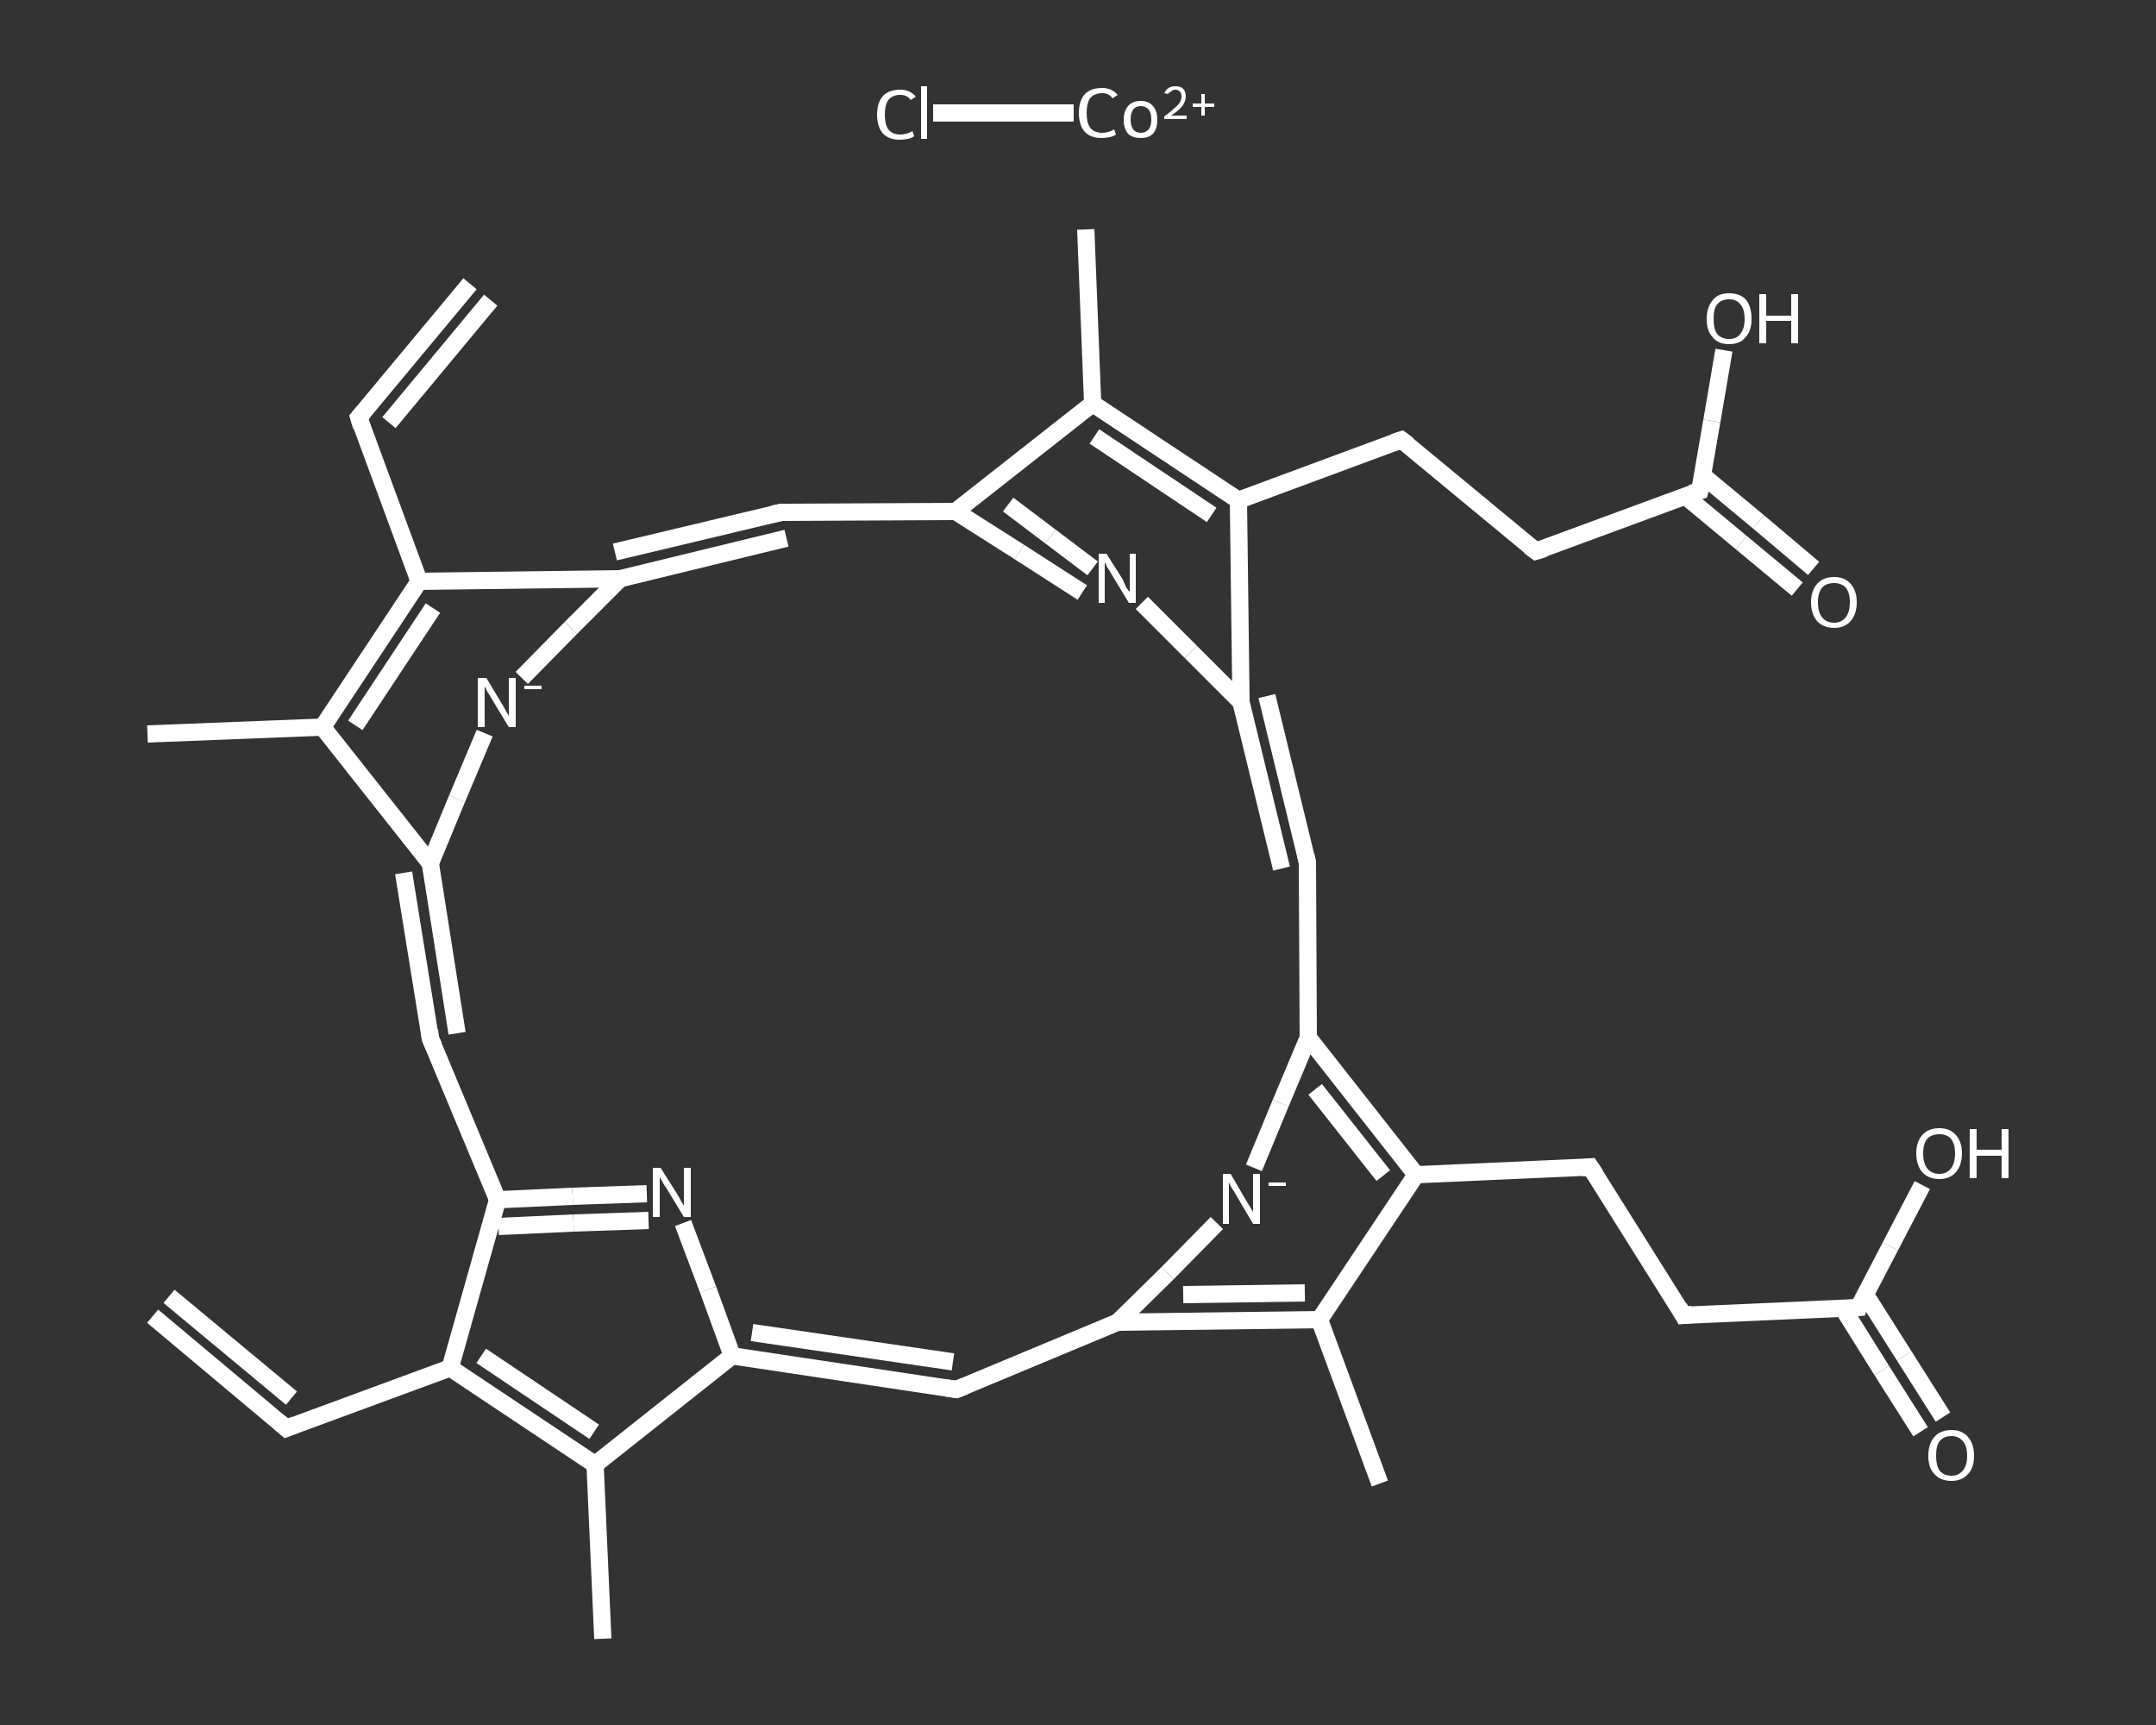 <?xml version='1.0' encoding='iso-8859-1'?>
<svg version='1.1' baseProfile='full'
              xmlns='http://www.w3.org/2000/svg'
                      xmlns:rdkit='http://www.rdkit.org/xml'
                      xmlns:xlink='http://www.w3.org/1999/xlink'
                  xml:space='preserve'
width='250px' height='200px' viewBox='0 0 250 200'>
<rect x="0" y="0" width="250" height="200" fill="#333333" stroke="none"/>
<!-- END OF HEADER -->
<rect style='opacity:1.0;fill:transparent;stroke:none' width='250.0' height='200.0' x='0.0' y='0.0'> </rect>
<path class='bond-0 atom-0 atom-1' d='M 17.7,152.6 L 33.2,165.6' style='fill:none;fill-rule:evenodd;stroke:#FFFFFF;stroke-width:2.0px;stroke-linecap:butt;stroke-linejoin:miter;stroke-opacity:1' />
<path class='bond-0 atom-0 atom-1' d='M 19.6,150.3 L 33.8,162.1' style='fill:none;fill-rule:evenodd;stroke:#FFFFFF;stroke-width:2.0px;stroke-linecap:butt;stroke-linejoin:miter;stroke-opacity:1' />
<path class='bond-1 atom-1 atom-2' d='M 33.2,165.6 L 52.2,158.6' style='fill:none;fill-rule:evenodd;stroke:#FFFFFF;stroke-width:2.0px;stroke-linecap:butt;stroke-linejoin:miter;stroke-opacity:1' />
<path class='bond-2 atom-2 atom-3' d='M 52.2,158.6 L 69.0,169.8' style='fill:none;fill-rule:evenodd;stroke:#FFFFFF;stroke-width:2.0px;stroke-linecap:butt;stroke-linejoin:miter;stroke-opacity:1' />
<path class='bond-2 atom-2 atom-3' d='M 55.8,157.2 L 68.9,166.0' style='fill:none;fill-rule:evenodd;stroke:#FFFFFF;stroke-width:2.0px;stroke-linecap:butt;stroke-linejoin:miter;stroke-opacity:1' />
<path class='bond-3 atom-3 atom-4' d='M 69.0,169.8 L 69.9,190.0' style='fill:none;fill-rule:evenodd;stroke:#FFFFFF;stroke-width:2.0px;stroke-linecap:butt;stroke-linejoin:miter;stroke-opacity:1' />
<path class='bond-4 atom-3 atom-5' d='M 69.0,169.8 L 84.9,157.2' style='fill:none;fill-rule:evenodd;stroke:#FFFFFF;stroke-width:2.0px;stroke-linecap:butt;stroke-linejoin:miter;stroke-opacity:1' />
<path class='bond-5 atom-5 atom-6' d='M 84.9,157.2 L 110.9,161.1' style='fill:none;fill-rule:evenodd;stroke:#FFFFFF;stroke-width:2.0px;stroke-linecap:butt;stroke-linejoin:miter;stroke-opacity:1' />
<path class='bond-5 atom-5 atom-6' d='M 87.2,154.5 L 110.5,157.9' style='fill:none;fill-rule:evenodd;stroke:#FFFFFF;stroke-width:2.0px;stroke-linecap:butt;stroke-linejoin:miter;stroke-opacity:1' />
<path class='bond-6 atom-6 atom-7' d='M 110.9,161.1 L 129.6,153.3' style='fill:none;fill-rule:evenodd;stroke:#FFFFFF;stroke-width:2.0px;stroke-linecap:butt;stroke-linejoin:miter;stroke-opacity:1' />
<path class='bond-7 atom-7 atom-8' d='M 129.6,153.3 L 135.4,147.6' style='fill:none;fill-rule:evenodd;stroke:#FFFFFF;stroke-width:2.0px;stroke-linecap:butt;stroke-linejoin:miter;stroke-opacity:1' />
<path class='bond-7 atom-7 atom-8' d='M 135.4,147.6 L 141.1,141.8' style='fill:none;fill-rule:evenodd;stroke:#FFFFFF;stroke-width:2.0px;stroke-linecap:butt;stroke-linejoin:miter;stroke-opacity:1' />
<path class='bond-8 atom-8 atom-9' d='M 145.4,135.4 L 148.5,127.9' style='fill:none;fill-rule:evenodd;stroke:#FFFFFF;stroke-width:2.0px;stroke-linecap:butt;stroke-linejoin:miter;stroke-opacity:1' />
<path class='bond-8 atom-8 atom-9' d='M 148.5,127.9 L 151.7,120.3' style='fill:none;fill-rule:evenodd;stroke:#FFFFFF;stroke-width:2.0px;stroke-linecap:butt;stroke-linejoin:miter;stroke-opacity:1' />
<path class='bond-9 atom-9 atom-10' d='M 151.7,120.3 L 151.6,100.0' style='fill:none;fill-rule:evenodd;stroke:#FFFFFF;stroke-width:2.0px;stroke-linecap:butt;stroke-linejoin:miter;stroke-opacity:1' />
<path class='bond-10 atom-10 atom-11' d='M 148.6,100.7 L 143.9,81.4' style='fill:none;fill-rule:evenodd;stroke:#FFFFFF;stroke-width:2.0px;stroke-linecap:butt;stroke-linejoin:miter;stroke-opacity:1' />
<path class='bond-10 atom-10 atom-11' d='M 151.6,100.0 L 146.9,80.7' style='fill:none;fill-rule:evenodd;stroke:#FFFFFF;stroke-width:2.0px;stroke-linecap:butt;stroke-linejoin:miter;stroke-opacity:1' />
<path class='bond-11 atom-11 atom-12' d='M 143.9,81.4 L 138.1,75.6' style='fill:none;fill-rule:evenodd;stroke:#FFFFFF;stroke-width:2.0px;stroke-linecap:butt;stroke-linejoin:miter;stroke-opacity:1' />
<path class='bond-11 atom-11 atom-12' d='M 138.1,75.6 L 132.4,69.9' style='fill:none;fill-rule:evenodd;stroke:#FFFFFF;stroke-width:2.0px;stroke-linecap:butt;stroke-linejoin:miter;stroke-opacity:1' />
<path class='bond-12 atom-12 atom-13' d='M 125.5,68.7 L 118.2,64.0' style='fill:none;fill-rule:evenodd;stroke:#FFFFFF;stroke-width:2.0px;stroke-linecap:butt;stroke-linejoin:miter;stroke-opacity:1' />
<path class='bond-12 atom-12 atom-13' d='M 118.2,64.0 L 110.8,59.3' style='fill:none;fill-rule:evenodd;stroke:#FFFFFF;stroke-width:2.0px;stroke-linecap:butt;stroke-linejoin:miter;stroke-opacity:1' />
<path class='bond-12 atom-12 atom-13' d='M 126.7,65.9 L 121.8,62.2' style='fill:none;fill-rule:evenodd;stroke:#FFFFFF;stroke-width:2.0px;stroke-linecap:butt;stroke-linejoin:miter;stroke-opacity:1' />
<path class='bond-12 atom-12 atom-13' d='M 121.8,62.2 L 116.9,58.5' style='fill:none;fill-rule:evenodd;stroke:#FFFFFF;stroke-width:2.0px;stroke-linecap:butt;stroke-linejoin:miter;stroke-opacity:1' />
<path class='bond-13 atom-13 atom-14' d='M 110.8,59.3 L 90.6,59.4' style='fill:none;fill-rule:evenodd;stroke:#FFFFFF;stroke-width:2.0px;stroke-linecap:butt;stroke-linejoin:miter;stroke-opacity:1' />
<path class='bond-14 atom-14 atom-15' d='M 91.2,62.4 L 71.9,67.1' style='fill:none;fill-rule:evenodd;stroke:#FFFFFF;stroke-width:2.0px;stroke-linecap:butt;stroke-linejoin:miter;stroke-opacity:1' />
<path class='bond-14 atom-14 atom-15' d='M 90.6,59.4 L 71.3,64.0' style='fill:none;fill-rule:evenodd;stroke:#FFFFFF;stroke-width:2.0px;stroke-linecap:butt;stroke-linejoin:miter;stroke-opacity:1' />
<path class='bond-15 atom-15 atom-16' d='M 71.9,67.1 L 66.2,72.8' style='fill:none;fill-rule:evenodd;stroke:#FFFFFF;stroke-width:2.0px;stroke-linecap:butt;stroke-linejoin:miter;stroke-opacity:1' />
<path class='bond-15 atom-15 atom-16' d='M 66.2,72.8 L 60.5,78.6' style='fill:none;fill-rule:evenodd;stroke:#FFFFFF;stroke-width:2.0px;stroke-linecap:butt;stroke-linejoin:miter;stroke-opacity:1' />
<path class='bond-16 atom-16 atom-17' d='M 56.2,85.0 L 53.0,92.6' style='fill:none;fill-rule:evenodd;stroke:#FFFFFF;stroke-width:2.0px;stroke-linecap:butt;stroke-linejoin:miter;stroke-opacity:1' />
<path class='bond-16 atom-16 atom-17' d='M 53.0,92.6 L 49.9,100.1' style='fill:none;fill-rule:evenodd;stroke:#FFFFFF;stroke-width:2.0px;stroke-linecap:butt;stroke-linejoin:miter;stroke-opacity:1' />
<path class='bond-17 atom-17 atom-18' d='M 46.8,101.2 L 49.9,120.4' style='fill:none;fill-rule:evenodd;stroke:#FFFFFF;stroke-width:2.0px;stroke-linecap:butt;stroke-linejoin:miter;stroke-opacity:1' />
<path class='bond-17 atom-17 atom-18' d='M 49.9,100.1 L 53.0,119.8' style='fill:none;fill-rule:evenodd;stroke:#FFFFFF;stroke-width:2.0px;stroke-linecap:butt;stroke-linejoin:miter;stroke-opacity:1' />
<path class='bond-18 atom-18 atom-19' d='M 49.9,120.4 L 57.7,139.1' style='fill:none;fill-rule:evenodd;stroke:#FFFFFF;stroke-width:2.0px;stroke-linecap:butt;stroke-linejoin:miter;stroke-opacity:1' />
<path class='bond-19 atom-19 atom-20' d='M 57.7,139.1 L 66.4,138.7' style='fill:none;fill-rule:evenodd;stroke:#FFFFFF;stroke-width:2.0px;stroke-linecap:butt;stroke-linejoin:miter;stroke-opacity:1' />
<path class='bond-19 atom-19 atom-20' d='M 66.4,138.7 L 75.0,138.4' style='fill:none;fill-rule:evenodd;stroke:#FFFFFF;stroke-width:2.0px;stroke-linecap:butt;stroke-linejoin:miter;stroke-opacity:1' />
<path class='bond-19 atom-19 atom-20' d='M 57.8,142.2 L 66.5,141.8' style='fill:none;fill-rule:evenodd;stroke:#FFFFFF;stroke-width:2.0px;stroke-linecap:butt;stroke-linejoin:miter;stroke-opacity:1' />
<path class='bond-19 atom-19 atom-20' d='M 66.5,141.8 L 75.2,141.5' style='fill:none;fill-rule:evenodd;stroke:#FFFFFF;stroke-width:2.0px;stroke-linecap:butt;stroke-linejoin:miter;stroke-opacity:1' />
<path class='bond-20 atom-17 atom-21' d='M 49.9,100.1 L 37.4,84.3' style='fill:none;fill-rule:evenodd;stroke:#FFFFFF;stroke-width:2.0px;stroke-linecap:butt;stroke-linejoin:miter;stroke-opacity:1' />
<path class='bond-21 atom-21 atom-22' d='M 37.4,84.3 L 17.1,85.1' style='fill:none;fill-rule:evenodd;stroke:#FFFFFF;stroke-width:2.0px;stroke-linecap:butt;stroke-linejoin:miter;stroke-opacity:1' />
<path class='bond-22 atom-21 atom-23' d='M 37.4,84.3 L 48.6,67.4' style='fill:none;fill-rule:evenodd;stroke:#FFFFFF;stroke-width:2.0px;stroke-linecap:butt;stroke-linejoin:miter;stroke-opacity:1' />
<path class='bond-22 atom-21 atom-23' d='M 41.2,84.1 L 50.2,70.5' style='fill:none;fill-rule:evenodd;stroke:#FFFFFF;stroke-width:2.0px;stroke-linecap:butt;stroke-linejoin:miter;stroke-opacity:1' />
<path class='bond-23 atom-23 atom-24' d='M 48.6,67.4 L 41.6,48.4' style='fill:none;fill-rule:evenodd;stroke:#FFFFFF;stroke-width:2.0px;stroke-linecap:butt;stroke-linejoin:miter;stroke-opacity:1' />
<path class='bond-24 atom-24 atom-25' d='M 41.6,48.4 L 54.5,32.9' style='fill:none;fill-rule:evenodd;stroke:#FFFFFF;stroke-width:2.0px;stroke-linecap:butt;stroke-linejoin:miter;stroke-opacity:1' />
<path class='bond-24 atom-24 atom-25' d='M 45.1,49.0 L 56.9,34.8' style='fill:none;fill-rule:evenodd;stroke:#FFFFFF;stroke-width:2.0px;stroke-linecap:butt;stroke-linejoin:miter;stroke-opacity:1' />
<path class='bond-25 atom-13 atom-26' d='M 110.8,59.3 L 126.7,46.8' style='fill:none;fill-rule:evenodd;stroke:#FFFFFF;stroke-width:2.0px;stroke-linecap:butt;stroke-linejoin:miter;stroke-opacity:1' />
<path class='bond-26 atom-26 atom-27' d='M 126.7,46.8 L 125.9,26.6' style='fill:none;fill-rule:evenodd;stroke:#FFFFFF;stroke-width:2.0px;stroke-linecap:butt;stroke-linejoin:miter;stroke-opacity:1' />
<path class='bond-27 atom-26 atom-28' d='M 126.7,46.8 L 143.6,58.0' style='fill:none;fill-rule:evenodd;stroke:#FFFFFF;stroke-width:2.0px;stroke-linecap:butt;stroke-linejoin:miter;stroke-opacity:1' />
<path class='bond-27 atom-26 atom-28' d='M 126.9,50.6 L 140.5,59.7' style='fill:none;fill-rule:evenodd;stroke:#FFFFFF;stroke-width:2.0px;stroke-linecap:butt;stroke-linejoin:miter;stroke-opacity:1' />
<path class='bond-28 atom-28 atom-29' d='M 143.6,58.0 L 162.5,51.0' style='fill:none;fill-rule:evenodd;stroke:#FFFFFF;stroke-width:2.0px;stroke-linecap:butt;stroke-linejoin:miter;stroke-opacity:1' />
<path class='bond-29 atom-29 atom-30' d='M 162.5,51.0 L 178.1,63.9' style='fill:none;fill-rule:evenodd;stroke:#FFFFFF;stroke-width:2.0px;stroke-linecap:butt;stroke-linejoin:miter;stroke-opacity:1' />
<path class='bond-30 atom-30 atom-31' d='M 178.1,63.9 L 197.1,56.9' style='fill:none;fill-rule:evenodd;stroke:#FFFFFF;stroke-width:2.0px;stroke-linecap:butt;stroke-linejoin:miter;stroke-opacity:1' />
<path class='bond-31 atom-31 atom-32' d='M 195.4,57.5 L 201.9,62.9' style='fill:none;fill-rule:evenodd;stroke:#FFFFFF;stroke-width:2.0px;stroke-linecap:butt;stroke-linejoin:miter;stroke-opacity:1' />
<path class='bond-31 atom-31 atom-32' d='M 201.9,62.9 L 208.4,68.3' style='fill:none;fill-rule:evenodd;stroke:#FFFFFF;stroke-width:2.0px;stroke-linecap:butt;stroke-linejoin:miter;stroke-opacity:1' />
<path class='bond-31 atom-31 atom-32' d='M 197.4,55.1 L 203.9,60.5' style='fill:none;fill-rule:evenodd;stroke:#FFFFFF;stroke-width:2.0px;stroke-linecap:butt;stroke-linejoin:miter;stroke-opacity:1' />
<path class='bond-31 atom-31 atom-32' d='M 203.9,60.5 L 210.3,65.9' style='fill:none;fill-rule:evenodd;stroke:#FFFFFF;stroke-width:2.0px;stroke-linecap:butt;stroke-linejoin:miter;stroke-opacity:1' />
<path class='bond-32 atom-31 atom-33' d='M 197.1,56.9 L 198.5,48.8' style='fill:none;fill-rule:evenodd;stroke:#FFFFFF;stroke-width:2.0px;stroke-linecap:butt;stroke-linejoin:miter;stroke-opacity:1' />
<path class='bond-32 atom-31 atom-33' d='M 198.5,48.8 L 199.9,40.6' style='fill:none;fill-rule:evenodd;stroke:#FFFFFF;stroke-width:2.0px;stroke-linecap:butt;stroke-linejoin:miter;stroke-opacity:1' />
<path class='bond-33 atom-9 atom-34' d='M 151.7,120.3 L 164.2,136.2' style='fill:none;fill-rule:evenodd;stroke:#FFFFFF;stroke-width:2.0px;stroke-linecap:butt;stroke-linejoin:miter;stroke-opacity:1' />
<path class='bond-33 atom-9 atom-34' d='M 152.5,126.3 L 160.4,136.3' style='fill:none;fill-rule:evenodd;stroke:#FFFFFF;stroke-width:2.0px;stroke-linecap:butt;stroke-linejoin:miter;stroke-opacity:1' />
<path class='bond-34 atom-34 atom-35' d='M 164.2,136.2 L 184.4,135.3' style='fill:none;fill-rule:evenodd;stroke:#FFFFFF;stroke-width:2.0px;stroke-linecap:butt;stroke-linejoin:miter;stroke-opacity:1' />
<path class='bond-35 atom-35 atom-36' d='M 184.4,135.3 L 195.2,152.5' style='fill:none;fill-rule:evenodd;stroke:#FFFFFF;stroke-width:2.0px;stroke-linecap:butt;stroke-linejoin:miter;stroke-opacity:1' />
<path class='bond-36 atom-36 atom-37' d='M 195.2,152.5 L 215.5,151.6' style='fill:none;fill-rule:evenodd;stroke:#FFFFFF;stroke-width:2.0px;stroke-linecap:butt;stroke-linejoin:miter;stroke-opacity:1' />
<path class='bond-37 atom-37 atom-38' d='M 213.7,151.7 L 218.2,158.9' style='fill:none;fill-rule:evenodd;stroke:#FFFFFF;stroke-width:2.0px;stroke-linecap:butt;stroke-linejoin:miter;stroke-opacity:1' />
<path class='bond-37 atom-37 atom-38' d='M 218.2,158.9 L 222.7,166.0' style='fill:none;fill-rule:evenodd;stroke:#FFFFFF;stroke-width:2.0px;stroke-linecap:butt;stroke-linejoin:miter;stroke-opacity:1' />
<path class='bond-37 atom-37 atom-38' d='M 216.3,150.1 L 220.8,157.2' style='fill:none;fill-rule:evenodd;stroke:#FFFFFF;stroke-width:2.0px;stroke-linecap:butt;stroke-linejoin:miter;stroke-opacity:1' />
<path class='bond-37 atom-37 atom-38' d='M 220.8,157.2 L 225.3,164.3' style='fill:none;fill-rule:evenodd;stroke:#FFFFFF;stroke-width:2.0px;stroke-linecap:butt;stroke-linejoin:miter;stroke-opacity:1' />
<path class='bond-38 atom-37 atom-39' d='M 215.5,151.6 L 219.2,144.5' style='fill:none;fill-rule:evenodd;stroke:#FFFFFF;stroke-width:2.0px;stroke-linecap:butt;stroke-linejoin:miter;stroke-opacity:1' />
<path class='bond-38 atom-37 atom-39' d='M 219.2,144.5 L 222.9,137.4' style='fill:none;fill-rule:evenodd;stroke:#FFFFFF;stroke-width:2.0px;stroke-linecap:butt;stroke-linejoin:miter;stroke-opacity:1' />
<path class='bond-39 atom-34 atom-40' d='M 164.2,136.2 L 153.0,153.0' style='fill:none;fill-rule:evenodd;stroke:#FFFFFF;stroke-width:2.0px;stroke-linecap:butt;stroke-linejoin:miter;stroke-opacity:1' />
<path class='bond-40 atom-40 atom-41' d='M 153.0,153.0 L 160.0,172.0' style='fill:none;fill-rule:evenodd;stroke:#FFFFFF;stroke-width:2.0px;stroke-linecap:butt;stroke-linejoin:miter;stroke-opacity:1' />
<path class='bond-41 atom-42 atom-43' d='M 108.2,13.1 L 116.3,13.1' style='fill:none;fill-rule:evenodd;stroke:#FFFFFF;stroke-width:2.0px;stroke-linecap:butt;stroke-linejoin:miter;stroke-opacity:1' />
<path class='bond-41 atom-42 atom-43' d='M 116.3,13.1 L 124.5,13.1' style='fill:none;fill-rule:evenodd;stroke:#FFFFFF;stroke-width:2.0px;stroke-linecap:butt;stroke-linejoin:miter;stroke-opacity:1' />
<path class='bond-42 atom-19 atom-2' d='M 57.7,139.1 L 52.2,158.6' style='fill:none;fill-rule:evenodd;stroke:#FFFFFF;stroke-width:2.0px;stroke-linecap:butt;stroke-linejoin:miter;stroke-opacity:1' />
<path class='bond-43 atom-20 atom-5' d='M 79.2,141.8 L 82.1,149.5' style='fill:none;fill-rule:evenodd;stroke:#FFFFFF;stroke-width:2.0px;stroke-linecap:butt;stroke-linejoin:miter;stroke-opacity:1' />
<path class='bond-43 atom-20 atom-5' d='M 82.1,149.5 L 84.9,157.2' style='fill:none;fill-rule:evenodd;stroke:#FFFFFF;stroke-width:2.0px;stroke-linecap:butt;stroke-linejoin:miter;stroke-opacity:1' />
<path class='bond-44 atom-40 atom-7' d='M 153.0,153.0 L 129.6,153.3' style='fill:none;fill-rule:evenodd;stroke:#FFFFFF;stroke-width:2.0px;stroke-linecap:butt;stroke-linejoin:miter;stroke-opacity:1' />
<path class='bond-44 atom-40 atom-7' d='M 151.3,149.9 L 137.2,150.1' style='fill:none;fill-rule:evenodd;stroke:#FFFFFF;stroke-width:2.0px;stroke-linecap:butt;stroke-linejoin:miter;stroke-opacity:1' />
<path class='bond-45 atom-28 atom-11' d='M 143.6,58.0 L 143.9,81.4' style='fill:none;fill-rule:evenodd;stroke:#FFFFFF;stroke-width:2.0px;stroke-linecap:butt;stroke-linejoin:miter;stroke-opacity:1' />
<path class='bond-46 atom-23 atom-15' d='M 48.6,67.4 L 71.9,67.1' style='fill:none;fill-rule:evenodd;stroke:#FFFFFF;stroke-width:2.0px;stroke-linecap:butt;stroke-linejoin:miter;stroke-opacity:1' />
<path d='M 32.4,164.9 L 33.2,165.6 L 34.2,165.2' style='fill:none;stroke:#FFFFFF;stroke-width:2.0px;stroke-linecap:butt;stroke-linejoin:miter;stroke-opacity:1;' />
<path d='M 109.6,160.9 L 110.9,161.1 L 111.9,160.7' style='fill:none;stroke:#FFFFFF;stroke-width:2.0px;stroke-linecap:butt;stroke-linejoin:miter;stroke-opacity:1;' />
<path d='M 151.6,101.1 L 151.6,100.0 L 151.4,99.1' style='fill:none;stroke:#FFFFFF;stroke-width:2.0px;stroke-linecap:butt;stroke-linejoin:miter;stroke-opacity:1;' />
<path d='M 91.6,59.4 L 90.6,59.4 L 89.6,59.6' style='fill:none;stroke:#FFFFFF;stroke-width:2.0px;stroke-linecap:butt;stroke-linejoin:miter;stroke-opacity:1;' />
<path d='M 49.8,119.4 L 49.9,120.4 L 50.3,121.3' style='fill:none;stroke:#FFFFFF;stroke-width:2.0px;stroke-linecap:butt;stroke-linejoin:miter;stroke-opacity:1;' />
<path d='M 41.9,49.4 L 41.6,48.4 L 42.2,47.7' style='fill:none;stroke:#FFFFFF;stroke-width:2.0px;stroke-linecap:butt;stroke-linejoin:miter;stroke-opacity:1;' />
<path d='M 161.6,51.3 L 162.5,51.0 L 163.3,51.6' style='fill:none;stroke:#FFFFFF;stroke-width:2.0px;stroke-linecap:butt;stroke-linejoin:miter;stroke-opacity:1;' />
<path d='M 177.3,63.3 L 178.1,63.9 L 179.1,63.6' style='fill:none;stroke:#FFFFFF;stroke-width:2.0px;stroke-linecap:butt;stroke-linejoin:miter;stroke-opacity:1;' />
<path d='M 196.1,57.2 L 197.1,56.9 L 197.2,56.5' style='fill:none;stroke:#FFFFFF;stroke-width:2.0px;stroke-linecap:butt;stroke-linejoin:miter;stroke-opacity:1;' />
<path d='M 183.4,135.4 L 184.4,135.3 L 185.0,136.2' style='fill:none;stroke:#FFFFFF;stroke-width:2.0px;stroke-linecap:butt;stroke-linejoin:miter;stroke-opacity:1;' />
<path d='M 194.7,151.6 L 195.2,152.5 L 196.2,152.4' style='fill:none;stroke:#FFFFFF;stroke-width:2.0px;stroke-linecap:butt;stroke-linejoin:miter;stroke-opacity:1;' />
<path d='M 214.4,151.7 L 215.5,151.6 L 215.6,151.3' style='fill:none;stroke:#FFFFFF;stroke-width:2.0px;stroke-linecap:butt;stroke-linejoin:miter;stroke-opacity:1;' />
<path class='atom-8' d='M 142.7 136.1
L 144.5 139.2
Q 144.7 139.5, 145.0 140.0
Q 145.3 140.5, 145.3 140.6
L 145.3 136.1
L 146.1 136.1
L 146.1 141.9
L 145.3 141.9
L 143.3 138.5
Q 143.1 138.1, 142.8 137.7
Q 142.6 137.3, 142.5 137.1
L 142.5 141.9
L 141.8 141.9
L 141.8 136.1
L 142.7 136.1
' fill='#FFFFFF'/>
<path class='atom-8' d='M 147.1 137.1
L 149.1 137.1
L 149.1 137.5
L 147.1 137.5
L 147.1 137.1
' fill='#FFFFFF'/>
<path class='atom-12' d='M 128.3 64.2
L 130.2 67.2
Q 130.3 67.5, 130.6 68.1
Q 130.9 68.6, 131.0 68.6
L 131.0 64.2
L 131.7 64.2
L 131.7 69.9
L 130.9 69.9
L 128.9 66.6
Q 128.7 66.2, 128.4 65.8
Q 128.2 65.3, 128.1 65.2
L 128.1 69.9
L 127.4 69.9
L 127.4 64.2
L 128.3 64.2
' fill='#FFFFFF'/>
<path class='atom-16' d='M 56.4 78.6
L 58.2 81.6
Q 58.4 81.9, 58.7 82.5
Q 59.0 83.0, 59.0 83.0
L 59.0 78.6
L 59.8 78.6
L 59.8 84.3
L 59.0 84.3
L 57.0 81.0
Q 56.8 80.6, 56.5 80.2
Q 56.3 79.7, 56.2 79.6
L 56.2 84.3
L 55.4 84.3
L 55.4 78.6
L 56.4 78.6
' fill='#FFFFFF'/>
<path class='atom-16' d='M 60.8 79.5
L 62.8 79.5
L 62.8 79.9
L 60.8 79.9
L 60.8 79.5
' fill='#FFFFFF'/>
<path class='atom-20' d='M 76.6 135.4
L 78.5 138.4
Q 78.7 138.7, 79.0 139.3
Q 79.3 139.8, 79.3 139.8
L 79.3 135.4
L 80.1 135.4
L 80.1 141.1
L 79.3 141.1
L 77.3 137.8
Q 77.0 137.4, 76.8 137.0
Q 76.5 136.5, 76.5 136.4
L 76.5 141.1
L 75.7 141.1
L 75.7 135.4
L 76.6 135.4
' fill='#FFFFFF'/>
<path class='atom-32' d='M 210.0 69.8
Q 210.0 68.5, 210.7 67.7
Q 211.4 66.9, 212.7 66.9
Q 213.9 66.9, 214.6 67.7
Q 215.3 68.5, 215.3 69.8
Q 215.3 71.2, 214.6 72.0
Q 213.9 72.8, 212.7 72.8
Q 211.4 72.8, 210.7 72.0
Q 210.0 71.2, 210.0 69.8
M 212.7 72.2
Q 213.5 72.2, 214.0 71.6
Q 214.5 71.0, 214.5 69.8
Q 214.5 68.7, 214.0 68.1
Q 213.5 67.6, 212.7 67.6
Q 211.8 67.6, 211.3 68.1
Q 210.8 68.7, 210.8 69.8
Q 210.8 71.0, 211.3 71.6
Q 211.8 72.2, 212.7 72.2
' fill='#FFFFFF'/>
<path class='atom-33' d='M 197.9 37.0
Q 197.9 35.6, 198.6 34.8
Q 199.2 34.0, 200.5 34.0
Q 201.8 34.0, 202.5 34.8
Q 203.1 35.6, 203.1 37.0
Q 203.1 38.4, 202.4 39.1
Q 201.8 39.9, 200.5 39.9
Q 199.2 39.9, 198.6 39.1
Q 197.9 38.4, 197.9 37.0
M 200.5 39.3
Q 201.4 39.3, 201.8 38.7
Q 202.3 38.1, 202.3 37.0
Q 202.3 35.8, 201.8 35.3
Q 201.4 34.7, 200.5 34.7
Q 199.6 34.7, 199.1 35.3
Q 198.7 35.8, 198.7 37.0
Q 198.7 38.1, 199.1 38.7
Q 199.6 39.3, 200.5 39.3
' fill='#FFFFFF'/>
<path class='atom-33' d='M 204.0 34.1
L 204.8 34.1
L 204.8 36.6
L 207.7 36.6
L 207.7 34.1
L 208.5 34.1
L 208.5 39.8
L 207.7 39.8
L 207.7 37.2
L 204.8 37.2
L 204.8 39.8
L 204.0 39.8
L 204.0 34.1
' fill='#FFFFFF'/>
<path class='atom-38' d='M 223.6 168.8
Q 223.6 167.4, 224.3 166.6
Q 225.0 165.8, 226.3 165.8
Q 227.5 165.8, 228.2 166.6
Q 228.9 167.4, 228.9 168.8
Q 228.9 170.2, 228.2 170.9
Q 227.5 171.7, 226.3 171.7
Q 225.0 171.7, 224.3 170.9
Q 223.6 170.2, 223.6 168.8
M 226.3 171.1
Q 227.1 171.1, 227.6 170.5
Q 228.1 169.9, 228.1 168.8
Q 228.1 167.6, 227.6 167.1
Q 227.1 166.5, 226.3 166.5
Q 225.4 166.5, 224.9 167.1
Q 224.5 167.6, 224.5 168.8
Q 224.5 169.9, 224.9 170.5
Q 225.4 171.1, 226.3 171.1
' fill='#FFFFFF'/>
<path class='atom-39' d='M 222.2 133.7
Q 222.2 132.4, 222.9 131.6
Q 223.6 130.8, 224.9 130.8
Q 226.1 130.8, 226.8 131.6
Q 227.5 132.4, 227.5 133.7
Q 227.5 135.1, 226.8 135.9
Q 226.1 136.7, 224.9 136.7
Q 223.6 136.7, 222.9 135.9
Q 222.2 135.1, 222.2 133.7
M 224.9 136.1
Q 225.7 136.1, 226.2 135.5
Q 226.7 134.9, 226.7 133.7
Q 226.7 132.6, 226.2 132.0
Q 225.7 131.5, 224.9 131.5
Q 224.0 131.5, 223.5 132.0
Q 223.0 132.6, 223.0 133.7
Q 223.0 134.9, 223.5 135.5
Q 224.0 136.1, 224.9 136.1
' fill='#FFFFFF'/>
<path class='atom-39' d='M 228.4 130.9
L 229.2 130.9
L 229.2 133.3
L 232.1 133.3
L 232.1 130.9
L 232.9 130.9
L 232.9 136.6
L 232.1 136.6
L 232.1 134.0
L 229.2 134.0
L 229.2 136.6
L 228.4 136.6
L 228.4 130.9
' fill='#FFFFFF'/>
<path class='atom-42' d='M 101.7 13.3
Q 101.7 11.9, 102.4 11.1
Q 103.1 10.4, 104.4 10.4
Q 105.5 10.4, 106.2 11.2
L 105.6 11.6
Q 105.2 11.0, 104.4 11.0
Q 103.5 11.0, 103.0 11.6
Q 102.6 12.2, 102.6 13.3
Q 102.6 14.4, 103.0 15.0
Q 103.5 15.6, 104.4 15.6
Q 105.1 15.6, 105.8 15.2
L 106.0 15.8
Q 105.7 16.0, 105.3 16.1
Q 104.8 16.2, 104.3 16.2
Q 103.1 16.2, 102.4 15.5
Q 101.7 14.7, 101.7 13.3
' fill='#FFFFFF'/>
<path class='atom-42' d='M 106.8 10.0
L 107.5 10.0
L 107.5 16.1
L 106.8 16.1
L 106.8 10.0
' fill='#FFFFFF'/>
<path class='atom-43' d='M 125.1 13.1
Q 125.1 11.7, 125.8 10.9
Q 126.5 10.2, 127.8 10.2
Q 128.9 10.2, 129.6 11.0
L 129.0 11.4
Q 128.6 10.8, 127.8 10.8
Q 126.9 10.8, 126.4 11.4
Q 126.0 12.0, 126.0 13.1
Q 126.0 14.2, 126.4 14.8
Q 126.9 15.4, 127.8 15.4
Q 128.5 15.4, 129.2 15.0
L 129.4 15.6
Q 129.1 15.8, 128.7 15.9
Q 128.2 16.0, 127.7 16.0
Q 126.5 16.0, 125.8 15.3
Q 125.1 14.5, 125.1 13.1
' fill='#FFFFFF'/>
<path class='atom-43' d='M 130.3 13.9
Q 130.3 12.9, 130.8 12.3
Q 131.3 11.7, 132.3 11.7
Q 133.2 11.7, 133.7 12.3
Q 134.2 12.9, 134.2 13.9
Q 134.2 14.9, 133.7 15.5
Q 133.2 16.0, 132.3 16.0
Q 131.3 16.0, 130.8 15.5
Q 130.3 14.9, 130.3 13.9
M 131.1 13.9
Q 131.1 14.6, 131.4 15.0
Q 131.7 15.4, 132.3 15.4
Q 132.8 15.4, 133.2 15.0
Q 133.5 14.6, 133.5 13.9
Q 133.5 13.1, 133.2 12.7
Q 132.8 12.3, 132.3 12.3
Q 131.7 12.3, 131.4 12.7
Q 131.1 13.1, 131.1 13.9
' fill='#FFFFFF'/>
<path class='atom-43' d='M 135.0 10.8
Q 135.2 10.4, 135.5 10.2
Q 135.8 10.0, 136.3 10.0
Q 136.9 10.0, 137.2 10.3
Q 137.5 10.6, 137.5 11.2
Q 137.5 11.7, 137.1 12.3
Q 136.7 12.8, 135.8 13.4
L 137.6 13.4
L 137.6 13.8
L 135.0 13.8
L 135.0 13.5
Q 135.7 13.0, 136.1 12.6
Q 136.6 12.2, 136.8 11.9
Q 137.0 11.5, 137.0 11.2
Q 137.0 10.8, 136.8 10.6
Q 136.6 10.4, 136.3 10.4
Q 136.0 10.4, 135.8 10.6
Q 135.6 10.7, 135.4 10.9
L 135.0 10.8
' fill='#FFFFFF'/>
<path class='atom-43' d='M 138.3 12.0
L 139.3 12.0
L 139.3 10.9
L 139.7 10.9
L 139.7 12.0
L 140.8 12.0
L 140.8 12.4
L 139.7 12.4
L 139.7 13.4
L 139.3 13.4
L 139.3 12.4
L 138.3 12.4
L 138.3 12.0
' fill='#FFFFFF'/>
</svg>
